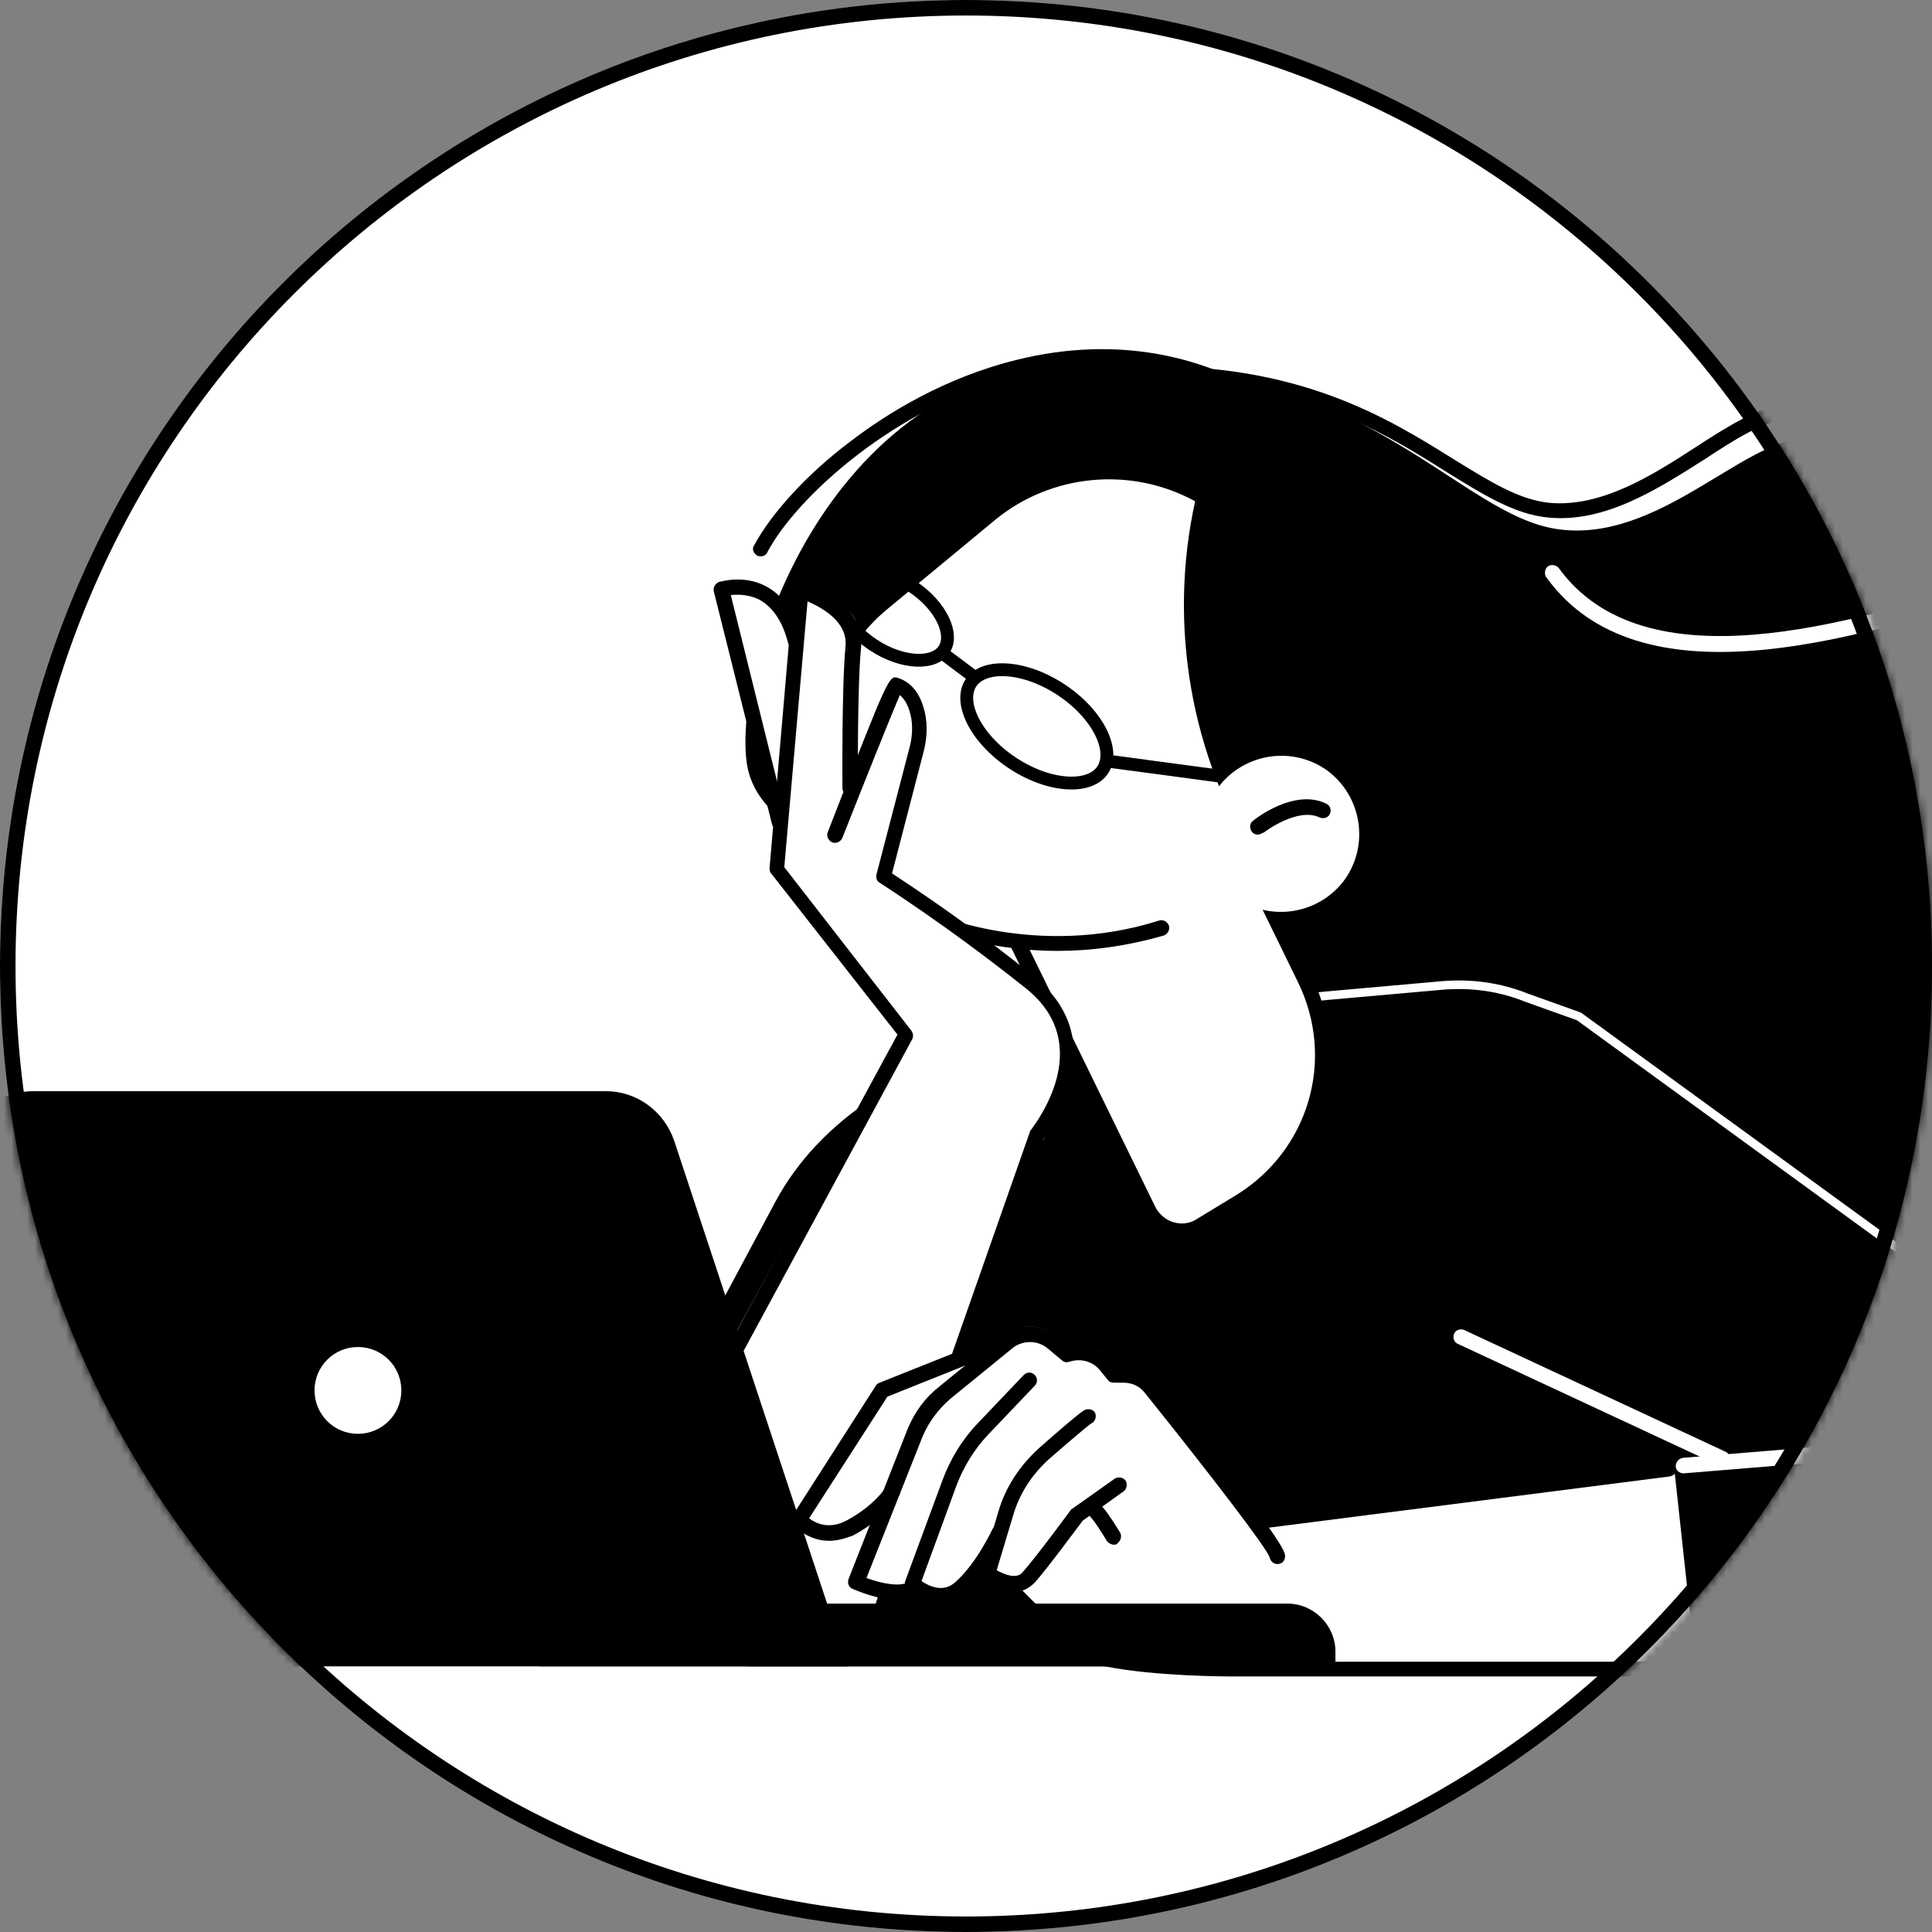 <svg xmlns="http://www.w3.org/2000/svg" width="249" height="249" viewBox="0 0 249 249" fill="none"><rect x="0" y="0" width="249" height="249" fill="#808080" stroke="none"/><g clip-path="url(#clip0_2_552)"><mask id="mask0_2_552" style="mask-type:luminance" maskUnits="userSpaceOnUse" x="0" y="0" width="249" height="249"><path d="M249 124.5C249 55.74 193.259 0 124.5 0C55.74 0 0 55.74 0 124.5C0 193.259 55.74 249 124.5 249C193.259 249 249 193.259 249 124.5Z" fill="white"></path></mask><g mask="url(#mask0_2_552)"><path d="M249 124.5C249 55.74 193.259 0 124.5 0C55.74 0 0 55.74 0 124.5C0 193.259 55.74 249 124.5 249C193.259 249 249 193.259 249 124.5Z" fill="white"></path><path d="M206.882 160.018C188.299 160.018 132.351 116.159 127.356 112.063C123.959 112.063 100.481 111.863 99.782 98.776C99.382 91.183 104.178 74.199 115.767 61.71C124.259 52.519 134.849 47.524 146.338 47.224C167.319 46.624 178.908 53.918 187.4 59.213C192.095 62.11 195.792 64.408 199.688 64.807C206.382 65.407 212.876 61.311 218.571 57.614C222.567 55.017 226.363 52.619 229.66 52.219C233.956 51.72 237.053 54.517 240.05 57.215C242.848 59.712 245.445 62.01 248.742 61.511C251.44 61.111 254.237 59.912 257.234 58.613C262.33 56.415 267.525 54.117 272.52 55.916C275.917 57.115 278.714 60.611 280.013 65.307C281.711 71.301 282.311 84.089 267.425 102.772C231.658 147.23 217.771 156.621 209.679 159.718C208.88 159.818 207.881 160.018 206.882 160.018ZM127.656 110.065C127.856 110.065 128.055 110.165 128.255 110.265C146.738 124.951 197.291 162.116 208.98 157.62C223.966 151.826 247.244 124.451 265.926 101.273C270.922 95.079 282.011 79.194 278.215 65.607C276.916 60.811 274.119 58.313 271.921 57.614C267.725 56.116 262.829 58.214 258.134 60.312C255.136 61.61 252.039 63.009 249.142 63.409C244.946 64.008 241.849 61.311 238.852 58.613C236.054 56.116 233.357 53.718 229.96 54.117C227.063 54.417 223.466 56.715 219.67 59.213C213.675 63.009 206.882 67.405 199.588 66.706C195.193 66.306 191.096 63.709 186.401 60.811C177.709 55.316 166.819 48.623 146.438 49.122C135.249 49.422 125.458 54.117 117.266 63.009C106.076 75.098 101.48 91.382 101.78 98.576C102.28 110.565 127.356 110.065 127.656 110.065C127.556 110.065 127.556 110.065 127.656 110.065Z" fill="black"></path><path d="M125.858 112.663C125.858 112.663 97.584 111.863 96.186 97.876C94.687 83.99 107.974 45.526 142.442 46.425C176.91 47.324 187.999 66.406 200.787 68.204C213.575 70.003 224.365 56.915 232.658 56.415C240.85 55.916 245.745 68.204 253.738 67.505C261.73 66.706 270.022 61.011 278.515 62.709C306.388 68.105 318.377 119.956 297.796 146.131C277.216 172.307 252.739 175.604 216.573 168.111C200.488 164.814 125.858 112.663 125.858 112.663Z" fill="black"></path><path d="M98.084 71.701C97.884 71.701 97.784 71.701 97.584 71.601C97.085 71.301 96.885 70.702 97.184 70.302C99.382 66.206 103.978 61.111 109.573 56.915C114.268 53.318 121.761 48.623 131.252 46.325C143.541 43.328 155.53 45.426 165.62 52.519C166.12 52.819 166.22 53.418 165.82 53.918C165.52 54.417 164.921 54.517 164.421 54.117C154.631 47.224 143.541 45.326 131.652 48.223C115.367 52.219 102.479 64.308 98.883 71.201C98.783 71.501 98.383 71.701 98.084 71.701Z" fill="black"></path><path d="M203.5 131L196.686 128.561C193.275 127.196 189.666 126.707 185.948 127C183.946 127.182 181.537 127.395 178.911 127.627C169.999 128.414 158.59 129.422 152.113 130.193L131.347 133.787L131.343 133.788C116.99 136.163 105.167 143.974 99.469 154.585L81.088 188.949L81.087 188.95C74.788 200.873 83.416 215.314 96.985 215.314H245.445C254.139 215.314 262.15 210.625 266.448 203.201V203.2C272.403 192.951 269.868 179.964 260.587 172.539L203.5 131Z" fill="black"></path><path d="M203.5 131L196.686 128.561C193.275 127.196 189.666 126.707 185.948 127C183.946 127.182 181.537 127.395 178.911 127.627C169.999 128.414 158.59 129.422 152.113 130.193L131.347 133.787L131.343 133.788C116.99 136.163 105.167 143.974 99.469 154.585L81.088 188.949L81.087 188.95C74.788 200.873 83.416 215.314 96.985 215.314H245.445C254.139 215.314 262.15 210.625 266.448 203.201V203.2C272.403 192.951 269.868 179.964 260.587 172.539L203.5 131ZM203.5 131L260.586 172.538" stroke="white" stroke-width="1.104"></path><path d="M154.731 158.02L159.826 154.923C169.617 148.929 173.213 136.54 168.118 126.25L154.93 99.275L128.255 115.56L148.037 156.022C149.236 158.619 152.333 159.519 154.731 158.02Z" fill="white"></path><path d="M152.233 159.719C151.733 159.719 151.134 159.619 150.634 159.519C149.136 159.119 147.837 158.02 147.138 156.522L127.356 116.06C127.156 115.56 127.256 115.06 127.756 114.761L154.431 98.376C154.631 98.276 154.93 98.176 155.23 98.276C155.53 98.376 155.73 98.576 155.829 98.776L169.017 125.75C174.312 136.54 170.516 149.428 160.325 155.722L155.23 158.819C154.331 159.419 153.332 159.719 152.233 159.719ZM129.554 115.96L148.936 155.622C149.435 156.522 150.235 157.221 151.234 157.521C152.233 157.82 153.332 157.72 154.231 157.121L159.326 154.024C168.717 148.229 172.114 136.54 167.319 126.65L154.631 100.674L129.554 115.96Z" fill="black"></path><path d="M149.835 119.456C133.451 124.651 119.663 118.357 119.663 118.357C116.067 116.759 112.97 114.461 110.572 111.364C102.28 101.074 103.778 85.988 113.969 77.596L127.856 66.106C135.648 59.612 146.638 58.813 155.43 64.008L155.33 64.408C151.733 80.293 154.531 96.877 163.323 110.665L149.835 119.456Z" fill="white"></path><path d="M136.348 122.553C126.457 122.553 119.564 119.456 119.164 119.257C115.467 117.658 112.17 115.16 109.673 112.063C101.081 101.373 102.679 85.688 113.169 76.896L127.056 65.407C135.149 58.713 146.738 57.814 155.73 63.209C156.129 63.409 156.329 63.908 156.229 64.308L156.129 64.708C152.533 80.193 155.43 96.778 163.922 110.165C164.222 110.665 164.122 111.264 163.622 111.564C163.123 111.863 162.523 111.764 162.223 111.264C153.432 97.477 150.534 80.493 154.031 64.608C145.839 60.112 135.549 61.011 128.255 67.005L114.368 78.495C104.677 86.487 103.179 101.074 111.071 110.864C113.369 113.762 116.466 116.06 119.863 117.558C120.063 117.658 133.55 123.652 149.336 118.657C149.835 118.457 150.435 118.757 150.634 119.257C150.834 119.756 150.534 120.356 150.035 120.555C145.239 121.954 140.544 122.553 136.348 122.553Z" fill="black"></path><path d="M173.313 113.362C170.016 117.858 163.722 118.857 159.226 115.66C154.73 112.363 153.731 106.069 156.928 101.573C160.225 97.077 166.519 96.078 171.015 99.275C175.511 102.572 176.51 108.866 173.313 113.362Z" fill="white"></path><path d="M162.124 107.567C161.824 107.567 161.524 107.467 161.324 107.168C161.025 106.768 161.025 106.069 161.524 105.769C161.724 105.569 166.819 101.573 170.915 103.571C171.415 103.771 171.615 104.37 171.415 104.87C171.215 105.369 170.616 105.569 170.116 105.369C167.219 103.971 162.923 107.268 162.923 107.268C162.523 107.467 162.323 107.567 162.124 107.567Z" fill="black"></path><path d="M221.968 188.991C221.868 188.991 221.668 188.991 221.568 188.891L187.899 173.206C187.4 173.006 187.2 172.407 187.4 171.907C187.6 171.408 188.199 171.208 188.699 171.408L222.367 187.093C222.867 187.293 223.066 187.892 222.867 188.392C222.767 188.791 222.367 188.991 221.968 188.991Z" fill="white"></path><path d="M138.146 134.642C137.746 131.245 136.048 128.348 133.051 125.85C124.459 119.057 115.967 114.261 113.769 112.763L116.866 100.674C117.266 99.875 119.563 92.581 118.864 92.781C118.464 92.881 116.566 89.085 116.167 88.985C114.069 88.585 110.772 99.075 108.574 105.17C108.474 100.074 110.572 87.186 110.971 83.39C111.571 77.596 103.978 75.398 103.678 75.298C103.479 75.198 103.179 75.298 102.979 75.398C102.779 75.498 102.679 75.697 102.679 75.997L102.38 79.494C98.383 73 92.788 75.298 92.788 75.298C92.489 75.498 92.289 75.797 92.389 76.197L99.183 104.27C99.282 104.67 99.582 104.87 99.982 104.87C100.082 104.87 100.082 104.87 100.182 104.87C100.282 104.87 100.282 104.77 100.381 104.77L99.782 111.863C99.782 112.063 99.782 112.263 99.982 112.363L116.466 133.443L115.467 141.935C115.467 142.335 115.667 142.734 116.067 142.834L133.75 147.03C133.85 147.03 133.85 147.03 133.95 147.03C134.15 147.03 134.449 146.93 134.549 146.731C134.449 146.531 138.845 140.936 138.146 134.642Z" fill="white"></path><path d="M84.296 192.088C84.496 189.69 116.067 133.443 116.067 133.443L135.049 142.035L112.17 208.673C112.17 208.673 82.498 218.364 84.296 192.088Z" fill="white"></path><path d="M114.168 202.778C114.069 202.778 113.969 202.778 113.869 202.678C113.369 202.478 113.07 201.879 113.269 201.379L132.751 145.832C132.751 145.732 132.851 145.632 132.951 145.532C132.951 145.432 137.147 140.337 136.547 134.742C136.248 131.845 134.749 129.347 132.052 127.249C121.761 119.057 113.469 113.861 113.369 113.762C112.97 113.562 112.87 113.062 112.97 112.663L117.266 96.178C117.665 94.58 117.665 92.881 117.166 91.483C116.866 90.583 116.466 89.984 115.967 89.584C114.768 92.382 110.971 101.873 108.574 107.967C108.374 108.467 107.774 108.766 107.275 108.566C106.775 108.367 106.476 107.767 106.676 107.268C114.568 86.987 114.568 86.987 115.767 87.386C117.266 87.886 118.365 89.085 118.964 90.983C119.563 92.781 119.563 94.779 119.064 96.778L114.968 112.563C117.066 113.961 124.459 118.757 133.151 125.75C136.248 128.248 138.046 131.245 138.346 134.642C138.945 140.636 135.149 145.832 134.449 146.831L115.068 202.179C114.968 202.478 114.568 202.778 114.168 202.778Z" fill="black"></path><path d="M84.996 193.087C84.796 193.087 84.696 193.087 84.496 192.987C83.997 192.688 83.797 192.088 84.097 191.589L115.667 133.343L99.382 112.563C99.183 112.363 99.183 112.063 99.183 111.863L102.28 75.897C102.28 75.597 102.48 75.298 102.679 75.198C102.879 74.998 103.279 74.998 103.479 75.098C103.778 75.198 111.571 77.496 110.972 83.49C110.472 88.585 110.572 101.373 110.572 101.573C110.572 102.173 110.172 102.572 109.573 102.572C109.073 102.572 108.574 102.173 108.574 101.573C108.574 101.074 108.474 88.485 108.973 83.29C109.273 80.093 105.876 78.295 104.078 77.496L101.081 111.764L117.465 132.844C117.665 133.143 117.765 133.543 117.565 133.943L85.895 192.488C85.695 192.887 85.395 193.087 84.996 193.087Z" fill="black"></path><path d="M100.482 106.968C100.082 106.968 99.582 106.668 99.483 106.169L91.99 76.197C91.89 75.697 92.189 75.198 92.689 74.998C92.789 74.998 95.886 73.999 98.783 75.597C100.981 76.796 102.58 79.094 103.479 82.391C103.579 82.891 103.279 83.49 102.779 83.59C102.28 83.69 101.68 83.39 101.58 82.891C100.881 80.193 99.682 78.295 97.884 77.296C96.485 76.597 95.087 76.597 94.187 76.696L101.381 105.669C101.481 106.169 101.181 106.768 100.681 106.868C100.581 106.968 100.581 106.968 100.482 106.968Z" fill="black"></path><path d="M215.773 189.191C215.773 188.991 215.673 188.791 215.473 188.691C215.274 188.592 215.074 188.492 214.874 188.492L162.024 195.185C159.726 191.988 155.729 186.793 148.736 178.201C147.737 176.903 146.138 176.203 144.54 176.203H143.841L143.241 175.404C141.942 173.705 139.744 173.006 137.646 173.506L136.148 172.207C134.25 170.608 131.352 170.509 129.354 172.107L128.855 172.507C128.855 172.507 128.855 172.507 128.755 172.507L113.469 178.201C113.269 178.301 113.169 178.401 113.069 178.501L102.379 195.185C102.18 195.485 102.18 195.885 102.479 196.085C103.179 196.984 104.777 198.083 106.975 198.083C107.874 198.083 108.973 197.883 109.972 197.283C111.071 196.684 111.97 196.085 112.77 195.485L109.673 203.378C109.473 203.777 109.673 204.177 110.072 204.377C110.472 204.577 113.269 205.775 115.667 205.775C116.566 205.775 117.365 205.576 118.065 205.176C118.964 205.775 120.163 206.275 121.462 206.275C122.461 206.275 123.56 205.975 124.559 205.076C125.358 204.377 126.057 203.577 126.657 202.778C126.657 202.978 126.757 203.178 126.956 203.378C127.656 203.877 128.655 204.477 129.754 204.776V204.876C130.054 205.176 136.747 213.368 142.642 214.567C149.136 215.866 158.527 215.866 158.926 215.866H217.771C217.971 215.866 218.171 215.766 218.371 215.566C218.471 215.366 218.571 215.167 218.571 214.967L215.773 189.191Z" fill="white"></path><path d="M161.924 197.083C161.424 197.083 161.025 196.684 160.925 196.184C160.825 195.685 161.224 195.185 161.824 195.085L214.974 188.292C215.473 188.192 215.973 188.591 216.073 189.191C216.173 189.69 215.773 190.19 215.174 190.29L162.024 197.083H161.924Z" fill="black"></path><path d="M115.567 206.175C113.069 206.175 110.372 204.976 109.872 204.776C109.373 204.577 109.173 203.977 109.373 203.478L116.966 184.196C117.865 181.998 119.264 180.099 121.062 178.701L129.154 172.107C131.252 170.508 134.15 170.508 136.248 172.207L137.646 173.406C139.744 172.906 141.942 173.705 143.341 175.404L143.941 176.103H144.64C146.338 176.103 147.937 176.902 149.036 178.201C165.62 198.782 165.62 199.981 165.62 200.58C165.62 201.18 165.221 201.579 164.621 201.579C164.122 201.579 163.722 201.18 163.622 200.68C163.123 199.381 156.828 191.089 147.537 179.5C146.838 178.601 145.839 178.201 144.74 178.201H143.541C143.241 178.201 142.941 178.101 142.742 177.802L141.843 176.703C140.943 175.504 139.345 175.004 137.846 175.504C137.547 175.604 137.147 175.604 136.847 175.304L135.049 173.805C133.75 172.706 131.852 172.706 130.553 173.705L122.461 180.299C120.962 181.598 119.763 183.197 118.964 184.995L111.671 203.378C113.569 204.077 116.067 204.577 117.066 203.877C117.465 203.577 118.165 203.677 118.464 204.077C118.764 204.477 118.664 205.176 118.265 205.476C117.565 205.975 116.566 206.175 115.567 206.175Z" fill="black"></path><path d="M121.362 206.674C119.564 206.674 117.865 205.675 116.966 204.876C116.666 204.576 116.566 204.177 116.666 203.777L121.462 190.789C122.461 188.092 123.959 185.594 125.958 183.496L131.952 177.202C132.352 176.802 132.951 176.802 133.351 177.202C133.75 177.602 133.75 178.201 133.351 178.601L127.356 184.895C125.558 186.793 124.159 189.091 123.26 191.489L118.764 203.777C119.663 204.377 121.562 205.376 123.16 203.877C125.858 201.479 127.856 197.183 127.856 197.183C128.056 196.684 128.655 196.484 129.155 196.684C129.654 196.884 129.854 197.483 129.654 197.983C129.554 198.182 127.456 202.578 124.459 205.276C123.56 206.275 122.361 206.674 121.362 206.674Z" fill="black"></path><path d="M130.653 205.176C129.154 205.176 127.656 204.377 126.657 203.677C126.357 203.378 126.157 202.978 126.357 202.578L128.655 194.886C129.554 191.689 131.452 188.891 133.85 186.693C139.045 182.098 139.645 181.798 139.844 181.698C140.344 181.498 140.943 181.698 141.143 182.098C141.343 182.597 141.143 183.196 140.744 183.396C140.544 183.496 139.744 184.096 135.149 188.092C132.951 190.09 131.352 192.588 130.553 195.385L128.455 202.378C129.354 202.878 130.953 203.577 131.752 202.678C133.55 200.68 137.946 194.686 137.946 194.686C138.046 194.586 138.046 194.486 138.146 194.486L143.641 190.59C144.04 190.29 144.74 190.39 145.04 190.789C145.339 191.189 145.239 191.888 144.84 192.188L139.545 195.984C138.845 196.884 135.049 202.079 133.35 203.977C132.451 204.876 131.552 205.176 130.653 205.176Z" fill="black"></path><path d="M217.572 216.066H158.727C158.327 216.066 148.936 216.066 142.442 214.767C136.547 213.568 129.454 205.376 129.154 205.076C128.755 204.676 128.855 204.077 129.254 203.677C129.654 203.278 130.253 203.378 130.653 203.777C130.753 203.877 137.646 211.77 142.842 212.869C149.136 214.167 158.727 214.167 158.827 214.167H217.671C218.271 214.167 218.67 214.567 218.67 215.166C218.571 215.566 218.171 216.066 217.572 216.066Z" fill="black"></path><path d="M106.875 198.582C104.677 198.582 102.979 197.383 102.28 196.484C101.98 196.184 101.98 195.685 102.18 195.285L112.87 178.601C112.97 178.401 113.169 178.301 113.369 178.201L127.656 172.507C128.155 172.307 128.755 172.507 128.955 173.106C129.154 173.606 128.955 174.205 128.355 174.405L114.368 180L104.278 195.685C105.077 196.284 106.775 197.184 109.073 195.985C112.67 194.086 114.169 191.689 114.169 191.689C114.468 191.189 115.068 191.089 115.567 191.389C116.067 191.689 116.167 192.288 115.867 192.788C115.767 192.888 114.069 195.685 109.972 197.883C108.973 198.283 107.874 198.582 106.875 198.582Z" fill="black"></path><path d="M143.541 199.082C143.241 199.082 142.842 198.882 142.642 198.582C141.143 196.085 140.544 195.485 140.344 195.285C140.044 195.086 139.745 194.786 139.745 194.386C139.745 193.787 140.144 193.387 140.744 193.387C141.243 193.387 141.843 193.387 144.34 197.483C144.64 197.983 144.44 198.582 144.04 198.882C143.941 199.082 143.741 199.082 143.541 199.082Z" fill="black"></path><path d="M216.972 189.89C216.473 189.89 215.973 189.491 215.973 188.991C215.973 188.392 216.373 187.992 216.872 187.892L236.254 186.294C236.854 186.194 237.253 186.693 237.353 187.193C237.353 187.792 236.953 188.192 236.454 188.292L216.972 189.89Z" fill="white"></path><path d="M69.51 214.767H172.114V212.869C172.114 209.472 169.317 206.674 165.92 206.674H69.51V214.767Z" fill="black"></path><path d="M109.273 214.767H15.961L-4.52 152.825C-6.518 146.831 -2.023 140.636 4.272 140.636H78.102C82.099 140.636 85.595 143.234 86.894 147.03L109.273 214.767Z" fill="black"></path><path d="M46.132 185.794C49.774 185.794 52.726 182.842 52.726 179.2C52.726 175.559 49.774 172.606 46.132 172.606C42.491 172.606 39.539 175.559 39.539 179.2C39.539 182.842 42.491 185.794 46.132 185.794Z" fill="white"></path><path d="M46.132 186.693C41.936 186.693 38.539 183.296 38.539 179.1C38.539 174.904 41.936 171.507 46.132 171.507C50.328 171.507 53.725 174.904 53.725 179.1C53.725 183.296 50.328 186.693 46.132 186.693ZM46.132 173.605C43.035 173.605 40.538 176.103 40.538 179.2C40.538 182.297 43.035 184.795 46.132 184.795C49.229 184.795 51.727 182.297 51.727 179.2C51.727 176.103 49.229 173.605 46.132 173.605Z" fill="black"></path><path d="M284.509 146.231C284.309 146.231 284.209 146.231 284.009 146.131C283.51 145.832 283.31 145.232 283.61 144.733C297.796 119.256 294.899 95.179 285.708 82.491C280.812 75.697 274.218 72.6 267.625 73.799C264.927 74.299 261.231 75.498 256.835 76.796C238.652 82.391 211.178 90.883 199.289 74.398C198.989 73.999 199.089 73.3 199.488 73C199.888 72.7 200.587 72.8 200.887 73.2C211.977 88.485 238.552 80.293 256.235 74.798C260.631 73.4 264.428 72.3 267.225 71.701C274.618 70.302 281.911 73.699 287.306 81.192C296.797 94.28 299.894 119.256 285.308 145.532C285.208 146.031 284.908 146.231 284.509 146.231Z" fill="white"></path><path d="M142.074 98L157 100" stroke="black" stroke-width="1.655"></path><path d="M121.679 83.716C121.084 84.619 119.869 85.152 118.17 85.093C116.487 85.035 114.473 84.389 112.558 83.126C110.644 81.862 109.257 80.265 108.541 78.741C107.819 77.203 107.83 75.876 108.426 74.973C109.021 74.07 110.236 73.537 111.935 73.596C113.618 73.654 115.632 74.3 117.547 75.563C119.462 76.826 120.848 78.424 121.564 79.948C122.287 81.486 122.275 82.813 121.679 83.716Z" stroke="black" stroke-width="1.655"></path><path d="M142.123 99.222C141.362 100.376 139.795 101.018 137.635 100.91C135.497 100.804 132.941 99.956 130.506 98.349C128.072 96.743 126.286 94.727 125.346 92.804C124.397 90.861 124.371 89.168 125.132 88.014C125.893 86.861 127.46 86.219 129.619 86.326C131.757 86.433 134.313 87.281 136.748 88.888C139.183 90.494 140.969 92.51 141.908 94.433C142.857 96.375 142.883 98.069 142.123 99.222Z" stroke="black" stroke-width="1.655"></path><path d="M121.313 84.069L125.727 87.38" stroke="black" stroke-width="1.655"></path></g><path d="M248 124.5C248 56.293 192.707 1 124.5 1C56.293 1 1 56.293 1 124.5C1 192.707 56.293 248 124.5 248C192.707 248 248 192.707 248 124.5Z" stroke="black" stroke-width="2"></path></g><defs><clipPath id="clip0_2_552"><rect width="249" height="249" fill="white"></rect></clipPath></defs></svg>
